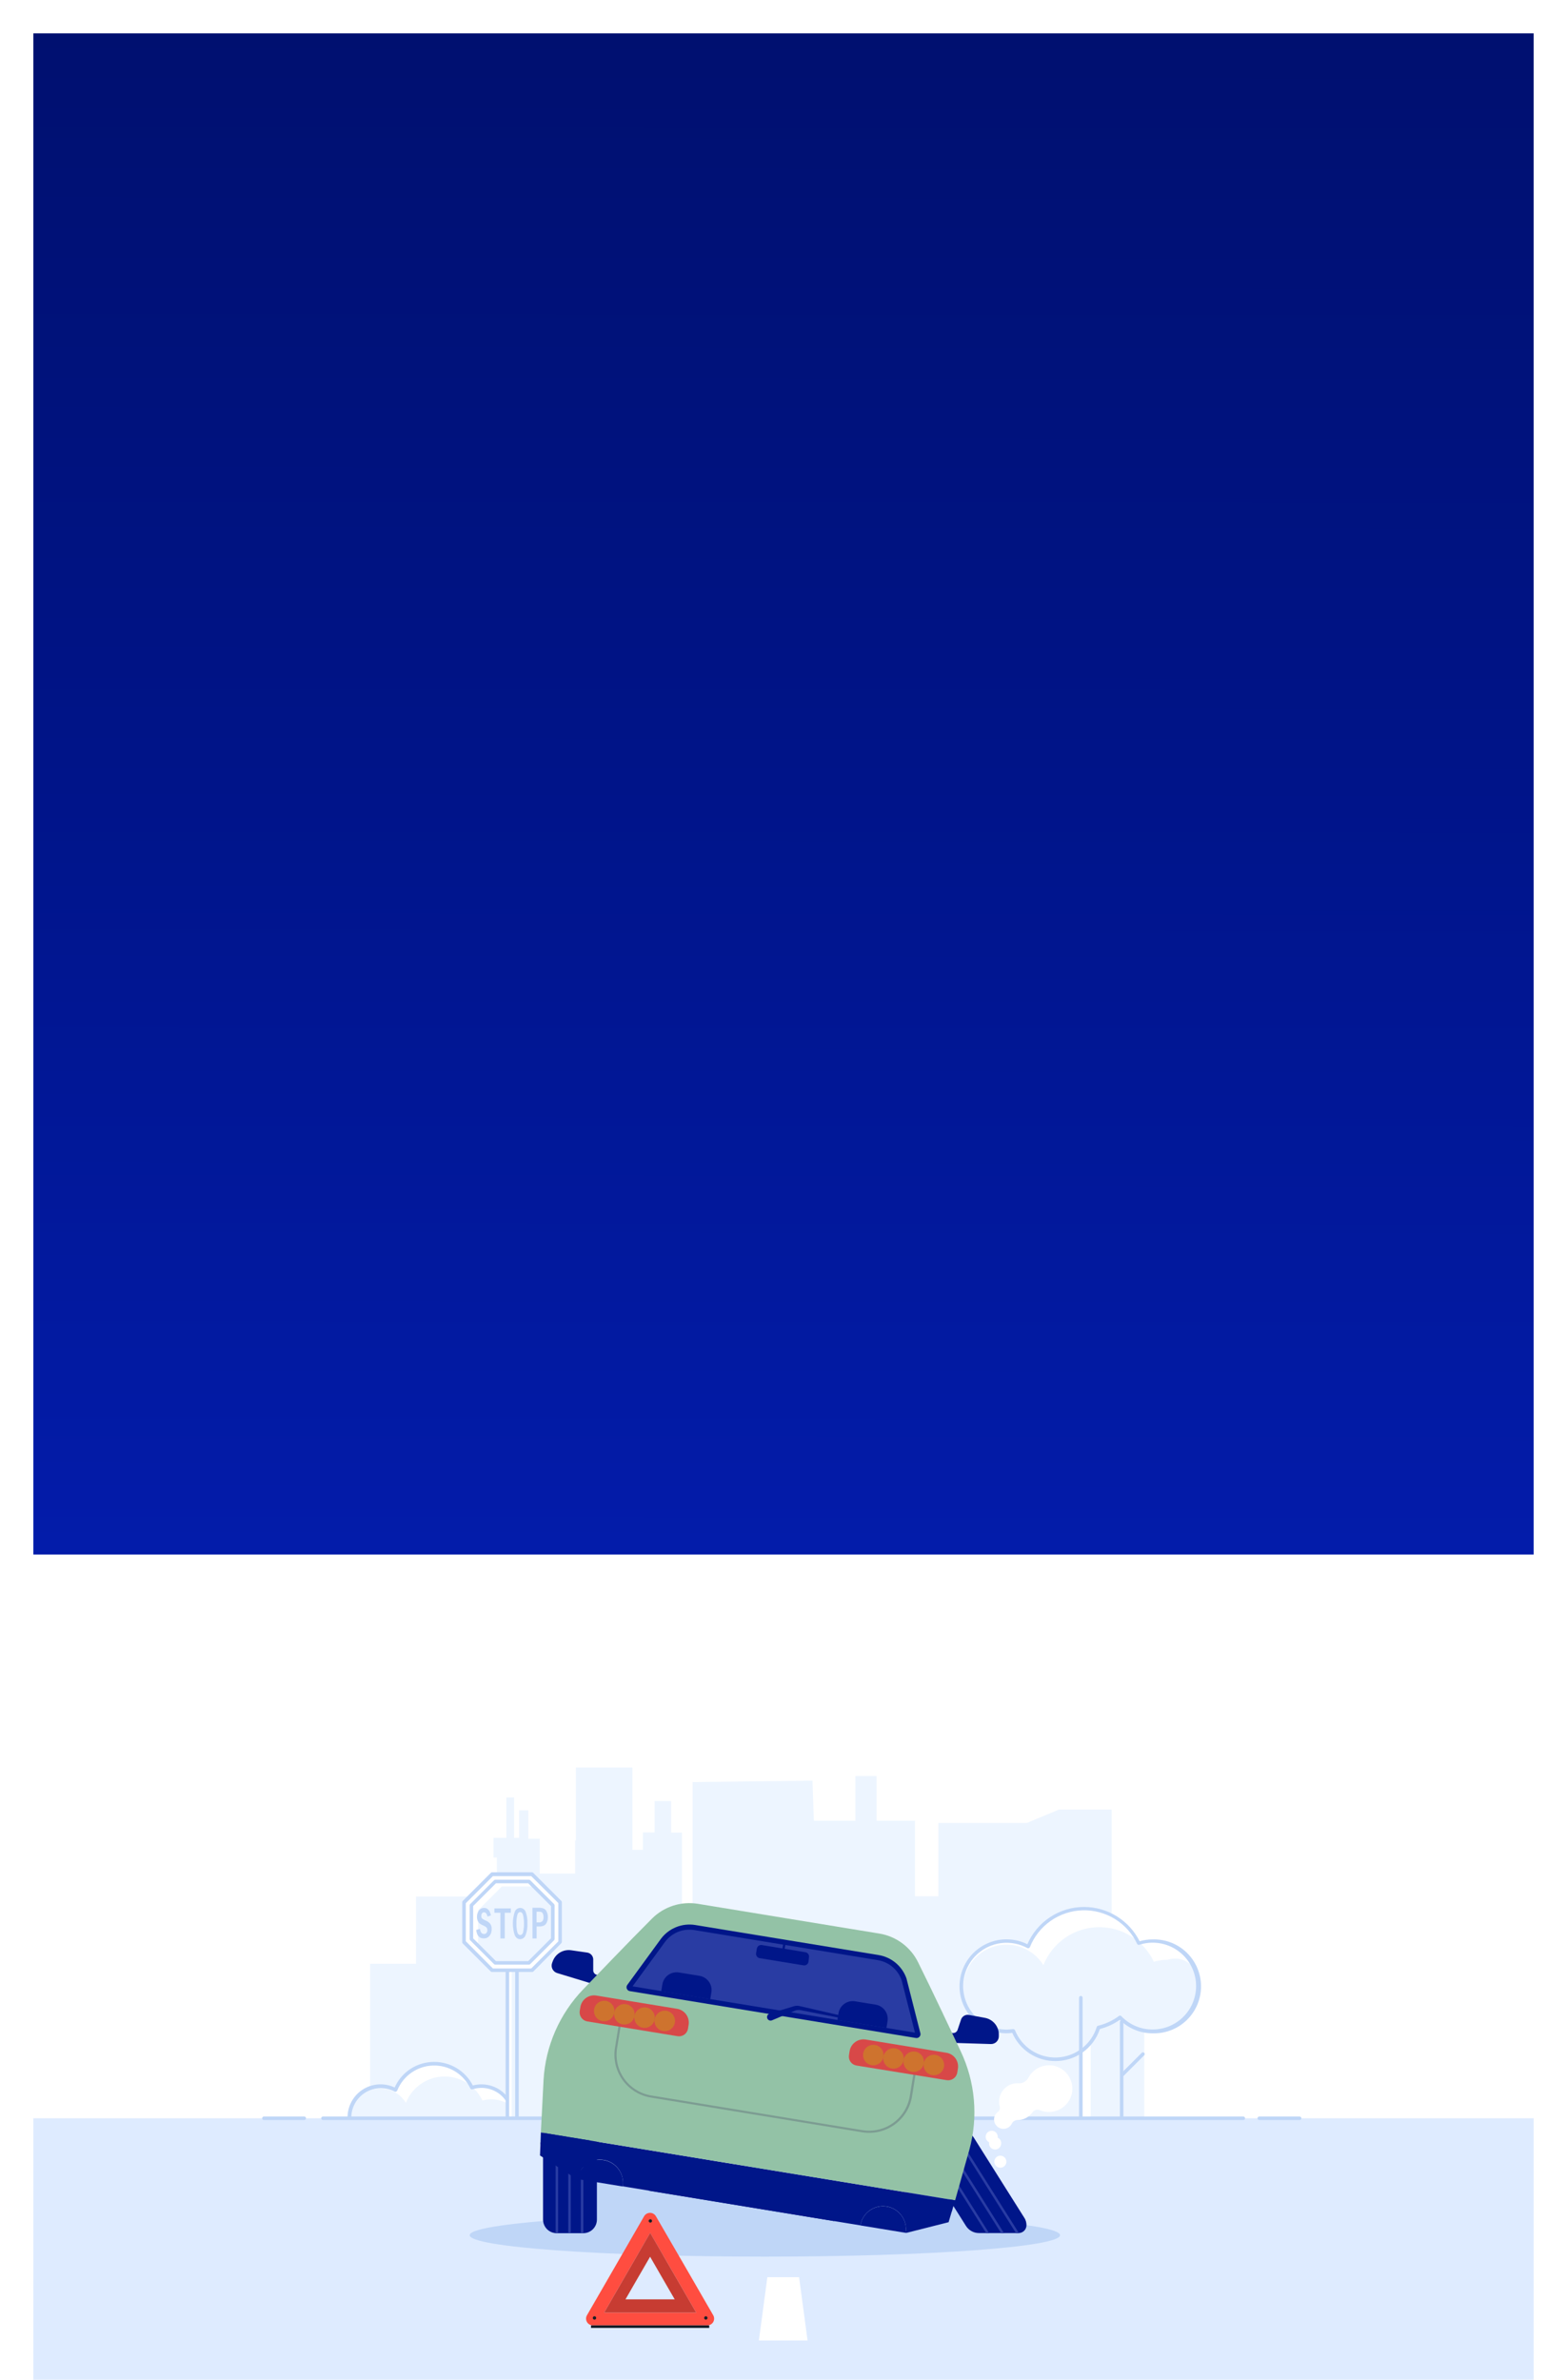 <?xml version="1.0" encoding="UTF-8"?>
<svg xmlns="http://www.w3.org/2000/svg" width="376" height="571" viewBox="0 0 376 571" fill="none">
  <rect x="8" y="371" width="360" height="200" fill="white"></rect>
  <g clip-path="url(#clip0_1_2740)">
    <path d="M266.74 473.49V434.198H254.104L246.375 437.417H225.156V455H219.542V436.885H210.333V426.156H205.25V436.885H195.281L194.958 427.26L166.198 427.594L166.177 459.385H163.646V439.719H161.031V432.156H157.073V439.688L154.26 439.677V443.865H151.75V424.094H138.177V441.635H138V449.562H129.51V441.198H126.771V434.375H124.562V440.979H123.354V431.292H121.49V440.979H118.417V445.719H119.219V455.062H118.417V463.208H115.51V455.062H99.833V471.198H88.812V520.25L259.302 520.24V480.594H261.708V520.344H274.552V473.49H266.74Z" fill="#EDF5FF"></path>
    <path d="M276.542 465.792C275.417 465.793 274.3 465.968 273.229 466.312C272.031 463.763 270.113 461.619 267.712 460.145C265.312 458.67 262.532 457.931 259.716 458.016C256.9 458.101 254.17 459.008 251.863 460.624C249.555 462.241 247.771 464.497 246.729 467.115C245.279 466.32 243.667 465.868 242.016 465.793C240.365 465.717 238.718 466.02 237.201 466.678C235.685 467.336 234.339 468.333 233.267 469.591C232.195 470.849 231.424 472.335 231.014 473.937C230.605 475.538 230.566 477.212 230.903 478.831C231.239 480.449 231.941 481.969 232.955 483.275C233.968 484.581 235.267 485.637 236.752 486.364C238.237 487.091 239.868 487.469 241.521 487.469C242.062 487.466 242.602 487.421 243.135 487.333C243.971 489.41 245.429 491.178 247.31 492.393C249.19 493.609 251.401 494.212 253.638 494.121C255.875 494.029 258.029 493.248 259.804 491.883C261.579 490.519 262.888 488.638 263.552 486.5C265.409 486.049 267.158 485.234 268.698 484.104C269.935 485.401 271.475 486.37 273.178 486.925C274.882 487.48 276.697 487.604 278.461 487.286C280.224 486.967 281.881 486.216 283.283 485.1C284.685 483.984 285.788 482.538 286.494 480.89C287.199 479.243 287.485 477.447 287.326 475.662C287.166 473.877 286.567 472.159 285.581 470.663C284.594 469.167 283.252 467.939 281.675 467.088C280.097 466.238 278.334 465.793 276.542 465.792Z" fill="white"></path>
    <path d="M276.865 470.719C276.06 469.011 274.927 467.479 273.531 466.208L273.229 466.292C273.135 466.083 273.021 465.875 272.917 465.677C271.16 464.239 269.088 463.236 266.871 462.749C264.653 462.263 262.352 462.307 260.154 462.877C257.956 463.448 255.924 464.529 254.223 466.032C252.522 467.536 251.2 469.42 250.365 471.531C249.406 469.99 248.062 468.726 246.465 467.864C244.869 467.002 243.074 466.573 241.26 466.618C239.446 466.663 237.675 467.181 236.123 468.121C234.571 469.061 233.291 470.39 232.41 471.976C231.53 473.563 231.079 475.352 231.103 477.167C231.126 478.981 231.623 480.758 232.545 482.321C233.467 483.885 234.78 485.18 236.357 486.079C237.933 486.978 239.717 487.45 241.531 487.448C242.072 487.445 242.612 487.4 243.146 487.312C243.853 489.068 245.005 490.608 246.49 491.781H246.792C246.844 491.917 246.906 492.042 246.958 492.167C248.355 493.154 249.966 493.797 251.66 494.042C253.353 494.288 255.08 494.128 256.7 493.578C258.32 493.027 259.786 492.1 260.979 490.874C262.172 489.647 263.057 488.155 263.563 486.521C265.419 486.069 267.168 485.255 268.708 484.125C270.202 485.693 272.131 486.777 274.247 487.238C276.363 487.699 278.569 487.515 280.579 486.71C282.59 485.904 284.313 484.515 285.526 482.721C286.739 480.928 287.387 478.811 287.385 476.646C287.587 475.689 287.531 474.696 287.226 473.767C286.92 472.838 286.374 472.007 285.643 471.356C284.913 470.706 284.024 470.261 283.066 470.064C282.108 469.868 281.115 469.929 280.188 470.24C279.062 470.228 277.941 470.39 276.865 470.719Z" fill="#EDF5FF"></path>
    <path d="M253.208 494.542C251.016 494.548 248.871 493.911 247.038 492.709C245.205 491.507 243.764 489.794 242.896 487.781C242.447 487.841 241.995 487.873 241.542 487.875C239.841 487.88 238.161 487.501 236.628 486.765C235.095 486.029 233.749 484.956 232.689 483.625C231.63 482.295 230.885 480.742 230.511 479.083C230.137 477.424 230.144 475.702 230.53 474.046C230.916 472.39 231.671 470.843 232.74 469.52C233.809 468.197 235.163 467.134 236.702 466.409C238.24 465.684 239.922 465.316 241.623 465.334C243.323 465.352 244.998 465.754 246.521 466.51C247.668 463.847 249.571 461.58 251.995 459.989C254.419 458.398 257.257 457.555 260.156 457.563C262.915 457.574 265.618 458.349 267.964 459.801C270.31 461.254 272.208 463.327 273.448 465.792C274.464 465.499 275.516 465.351 276.573 465.354C278.081 465.308 279.583 465.566 280.99 466.111C282.397 466.657 283.68 467.479 284.763 468.53C285.846 469.581 286.707 470.838 287.295 472.228C287.883 473.617 288.186 475.111 288.186 476.62C288.186 478.129 287.883 479.622 287.295 481.012C286.707 482.402 285.846 483.659 284.763 484.71C283.68 485.76 282.397 486.583 280.99 487.128C279.583 487.674 278.081 487.931 276.573 487.885C275.112 487.89 273.664 487.606 272.313 487.05C270.962 486.494 269.733 485.677 268.698 484.646C267.251 485.662 265.631 486.407 263.917 486.844C263.177 489.096 261.742 491.055 259.817 492.438C257.893 493.822 255.579 494.558 253.208 494.542ZM243.156 486.885C243.242 486.884 243.326 486.91 243.397 486.958C243.468 487.007 243.522 487.076 243.552 487.156C244.355 489.152 245.755 490.851 247.562 492.019C249.369 493.187 251.493 493.766 253.642 493.679C255.792 493.591 257.862 492.839 259.567 491.528C261.272 490.216 262.53 488.409 263.167 486.354C263.188 486.285 263.227 486.223 263.28 486.174C263.333 486.124 263.398 486.09 263.469 486.073C265.274 485.637 266.975 484.843 268.469 483.74C268.547 483.672 268.647 483.634 268.75 483.634C268.853 483.634 268.953 483.672 269.031 483.74C269.997 484.764 271.163 485.579 272.457 486.134C273.75 486.689 275.144 486.974 276.552 486.969C278.059 486.974 279.55 486.651 280.92 486.024C282.291 485.397 283.509 484.48 284.49 483.336C285.472 482.192 286.193 480.849 286.605 479.399C287.017 477.949 287.11 476.427 286.876 474.938C286.642 473.449 286.089 472.029 285.253 470.774C284.417 469.52 283.318 468.463 282.034 467.674C280.749 466.886 279.309 466.386 277.812 466.208C276.315 466.03 274.798 466.18 273.365 466.646C273.266 466.675 273.16 466.669 273.067 466.627C272.973 466.584 272.897 466.51 272.854 466.417C271.689 463.942 269.827 461.862 267.496 460.433C265.165 459.003 262.467 458.285 259.733 458.368C257 458.451 254.35 459.331 252.11 460.9C249.87 462.468 248.137 464.658 247.125 467.198C247.104 467.254 247.07 467.304 247.027 467.346C246.984 467.387 246.932 467.418 246.875 467.438C246.821 467.461 246.762 467.473 246.703 467.473C246.644 467.473 246.586 467.461 246.531 467.438C245.138 466.674 243.589 466.24 242.002 466.167C240.415 466.095 238.832 466.386 237.375 467.019C235.918 467.652 234.625 468.61 233.595 469.819C232.565 471.029 231.826 472.458 231.433 473.997C231.04 475.537 231.005 477.145 231.329 478.7C231.653 480.255 232.329 481.716 233.305 482.97C234.28 484.223 235.53 485.237 236.957 485.934C238.385 486.631 239.953 486.992 241.542 486.99C242.061 486.985 242.58 486.943 243.094 486.865L243.156 486.885Z" fill="#BFD6F7"></path>
    <path d="M269.146 512.469C269.09 512.47 269.035 512.46 268.983 512.44C268.931 512.42 268.884 512.389 268.844 512.35C268.805 512.312 268.773 512.265 268.751 512.214C268.73 512.163 268.719 512.108 268.719 512.052V485.24C268.709 485.179 268.713 485.116 268.73 485.057C268.746 484.998 268.776 484.943 268.816 484.896C268.856 484.849 268.906 484.811 268.962 484.785C269.018 484.759 269.079 484.746 269.141 484.746C269.202 484.746 269.263 484.759 269.319 484.785C269.375 484.811 269.425 484.849 269.465 484.896C269.505 484.943 269.535 484.998 269.552 485.057C269.568 485.116 269.572 485.179 269.563 485.24V512.052C269.563 512.163 269.519 512.269 269.44 512.347C269.362 512.425 269.256 512.469 269.146 512.469Z" fill="#BFD6F7"></path>
    <path d="M259.344 512.469C259.232 512.469 259.125 512.425 259.045 512.347C258.966 512.269 258.919 512.164 258.917 512.052V479.333C258.919 479.222 258.966 479.116 259.045 479.038C259.125 478.96 259.232 478.917 259.344 478.917C259.399 478.915 259.455 478.925 259.506 478.945C259.558 478.966 259.605 478.996 259.645 479.035C259.685 479.074 259.717 479.12 259.738 479.171C259.76 479.223 259.771 479.278 259.771 479.333V512.073C259.765 512.182 259.718 512.284 259.638 512.358C259.558 512.432 259.453 512.472 259.344 512.469Z" fill="#BFD6F7"></path>
    <path d="M269.208 498.333C269.126 498.331 269.046 498.306 268.978 498.259C268.91 498.213 268.856 498.148 268.824 498.072C268.793 497.996 268.783 497.912 268.798 497.831C268.812 497.75 268.85 497.675 268.906 497.615L273.958 492.563C274.037 492.484 274.144 492.44 274.255 492.44C274.367 492.44 274.473 492.484 274.552 492.563C274.631 492.641 274.675 492.748 274.675 492.859C274.675 492.971 274.631 493.077 274.552 493.156L269.5 498.208C269.462 498.248 269.417 498.279 269.367 498.3C269.317 498.322 269.263 498.333 269.208 498.333Z" fill="#BFD6F7"></path>
    <path d="M115.531 500.604C114.754 500.603 113.981 500.723 113.24 500.958C112.408 499.196 111.081 497.715 109.419 496.698C107.758 495.68 105.836 495.169 103.888 495.229C101.941 495.289 100.054 495.916 98.458 497.034C96.862 498.152 95.628 499.711 94.906 501.521C93.905 500.978 92.792 500.67 91.654 500.621C90.515 500.573 89.381 500.785 88.337 501.241C87.293 501.697 86.366 502.386 85.628 503.254C84.89 504.122 84.36 505.147 84.078 506.251C83.796 507.355 83.77 508.509 84.001 509.625C84.233 510.74 84.716 511.789 85.413 512.69C86.111 513.591 87.005 514.32 88.027 514.824C89.049 515.327 90.173 515.59 91.312 515.594C91.689 515.589 92.065 515.558 92.438 515.5C93.012 516.939 94.019 518.165 95.319 519.008C96.619 519.852 98.149 520.271 99.698 520.208C101.246 520.145 102.737 519.603 103.964 518.657C105.192 517.712 106.096 516.408 106.552 514.927C107.838 514.613 109.049 514.047 110.115 513.26C110.97 514.158 112.034 514.829 113.212 515.214C114.391 515.598 115.646 515.684 116.866 515.464C118.086 515.244 119.232 514.725 120.202 513.953C121.171 513.181 121.934 512.18 122.422 511.041C122.91 509.901 123.107 508.658 122.996 507.424C122.885 506.189 122.47 505.001 121.787 503.967C121.104 502.933 120.175 502.084 119.083 501.497C117.991 500.91 116.771 500.603 115.531 500.604Z" fill="white"></path>
    <path d="M115.76 504.021C115.2 502.838 114.415 501.777 113.448 500.896L113.24 500.948L113.021 500.521C111.805 499.521 110.37 498.823 108.833 498.483C107.296 498.144 105.7 498.173 104.177 498.568C102.653 498.963 101.244 499.713 100.066 500.757C98.887 501.801 97.972 503.108 97.396 504.573C96.736 503.492 95.805 502.603 94.694 501.995C93.584 501.387 92.334 501.08 91.068 501.106C89.802 501.132 88.565 501.489 87.48 502.143C86.396 502.796 85.502 503.722 84.887 504.829C84.272 505.936 83.959 507.185 83.977 508.451C83.996 509.717 84.346 510.956 84.993 512.044C85.64 513.132 86.562 514.032 87.665 514.653C88.768 515.274 90.015 515.595 91.281 515.583C91.658 515.579 92.034 515.548 92.406 515.49C92.892 516.715 93.689 517.792 94.719 518.615H94.927C94.927 518.708 95 518.792 95.042 518.885C96.301 519.781 97.809 520.261 99.354 520.26C100.956 520.259 102.515 519.746 103.804 518.796C105.094 517.846 106.045 516.509 106.521 514.979C107.807 514.665 109.018 514.099 110.083 513.312C110.391 514.778 111.107 516.127 112.147 517.204C113.187 518.281 114.51 519.043 115.964 519.402C117.418 519.761 118.944 519.702 120.366 519.233C121.788 518.764 123.049 517.903 124.003 516.749C124.958 515.595 125.568 514.195 125.762 512.71C125.957 511.226 125.729 509.716 125.104 508.355C124.479 506.994 123.483 505.837 122.23 505.017C120.977 504.197 119.518 503.747 118.021 503.719C117.256 503.704 116.494 503.806 115.76 504.021Z" fill="#EDF5FF"></path>
    <path d="M99.385 520.625C97.86 520.632 96.366 520.195 95.086 519.366C93.806 518.537 92.795 517.353 92.177 515.958C91.889 515.978 91.6 515.978 91.313 515.958C90.126 515.958 88.954 515.691 87.884 515.177C86.814 514.663 85.873 513.915 85.132 512.988C84.39 512.062 83.866 510.98 83.599 509.823C83.332 508.667 83.328 507.465 83.588 506.307C83.848 505.149 84.366 504.064 85.102 503.133C85.838 502.201 86.774 501.447 87.841 500.927C88.907 500.406 90.078 500.132 91.265 500.125C92.452 500.118 93.625 500.378 94.698 500.885C95.514 499.05 96.847 497.491 98.534 496.4C100.221 495.309 102.189 494.732 104.198 494.74C106.112 494.74 107.989 495.269 109.623 496.267C111.257 497.264 112.584 498.693 113.458 500.396C114.138 500.217 114.839 500.126 115.542 500.125C117.641 500.125 119.655 500.959 121.14 502.444C122.624 503.928 123.458 505.942 123.458 508.042C123.458 510.141 122.624 512.155 121.14 513.64C119.655 515.124 117.641 515.958 115.542 515.958C113.502 515.966 111.54 515.177 110.073 513.76C109.106 514.428 108.031 514.925 106.896 515.229C106.372 516.805 105.363 518.175 104.015 519.144C102.666 520.113 101.046 520.631 99.385 520.625ZM92.438 515.073C92.523 515.075 92.606 515.101 92.676 515.149C92.746 515.197 92.801 515.265 92.833 515.344C93.379 516.697 94.33 517.849 95.556 518.64C96.782 519.432 98.223 519.825 99.681 519.766C101.139 519.706 102.543 519.197 103.7 518.309C104.858 517.42 105.712 516.195 106.146 514.802C106.167 514.732 106.206 514.668 106.259 514.617C106.312 514.565 106.377 514.529 106.448 514.51C107.681 514.216 108.843 513.678 109.865 512.927C109.94 512.858 110.038 512.819 110.141 512.819C110.243 512.819 110.342 512.858 110.417 512.927C111.288 513.843 112.389 514.509 113.605 514.855C114.821 515.201 116.108 515.215 117.331 514.895C118.554 514.575 119.67 513.933 120.56 513.036C121.451 512.139 122.085 511.019 122.397 509.794C122.708 508.569 122.685 507.282 122.331 506.068C121.976 504.855 121.302 503.758 120.38 502.893C119.458 502.029 118.321 501.427 117.087 501.15C115.853 500.874 114.568 500.934 113.365 501.323C113.267 501.353 113.163 501.348 113.069 501.308C112.975 501.268 112.899 501.195 112.854 501.104C112.06 499.417 110.789 497.998 109.199 497.023C107.609 496.047 105.769 495.558 103.904 495.614C102.039 495.671 100.232 496.27 98.704 497.34C97.176 498.41 95.993 499.903 95.302 501.635C95.279 501.69 95.245 501.74 95.202 501.781C95.159 501.822 95.108 501.854 95.052 501.875C94.999 501.901 94.94 501.914 94.88 501.914C94.821 501.914 94.762 501.901 94.708 501.875C93.629 501.299 92.419 501.013 91.196 501.044C89.974 501.075 88.78 501.422 87.731 502.051C86.682 502.68 85.814 503.571 85.211 504.635C84.609 505.699 84.292 506.902 84.292 508.125C84.294 510 85.041 511.797 86.366 513.123C87.692 514.449 89.49 515.195 91.365 515.198C91.713 515.192 92.061 515.164 92.406 515.115L92.438 515.073Z" fill="#BFD6F7"></path>
    <path d="M124.021 470.271H121.719V512.042H124.021V470.271Z" fill="white"></path>
    <path d="M124.021 470.271H122.781V512.042H124.021V470.271Z" fill="#EDF5FF"></path>
    <path d="M124.042 512.469H121.74C121.629 512.469 121.523 512.425 121.445 512.347C121.367 512.269 121.323 512.163 121.323 512.052V470.271C121.323 470.16 121.367 470.054 121.445 469.976C121.523 469.898 121.629 469.854 121.74 469.854H124.042C124.097 469.853 124.153 469.863 124.204 469.883C124.256 469.903 124.303 469.934 124.343 469.972C124.383 470.011 124.414 470.058 124.436 470.109C124.458 470.16 124.469 470.215 124.469 470.271V512.052C124.469 512.108 124.458 512.163 124.436 512.214C124.414 512.265 124.383 512.312 124.343 512.35C124.303 512.389 124.256 512.42 124.204 512.44C124.153 512.46 124.097 512.47 124.042 512.469ZM122.167 511.625H123.615V470.698H122.167V511.625Z" fill="#BFD6F7"></path>
    <path d="M127.646 449.698H118.094L111.344 456.448V465.99L118.094 472.74H127.646L134.396 465.99V456.448L127.646 449.698Z" fill="white"></path>
    <path d="M127.646 473.167H118.094C118.04 473.174 117.986 473.17 117.934 473.156C117.882 473.142 117.834 473.117 117.792 473.083L111.042 466.333C111.002 466.296 110.97 466.251 110.949 466.201C110.927 466.15 110.916 466.096 110.917 466.042V456.417C110.916 456.36 110.927 456.305 110.948 456.253C110.97 456.201 111.001 456.154 111.042 456.115L117.792 449.365C117.87 449.288 117.974 449.243 118.083 449.24H127.635C127.748 449.244 127.855 449.288 127.937 449.365L134.687 456.115C134.764 456.197 134.808 456.304 134.812 456.417V465.969C134.809 466.078 134.764 466.182 134.687 466.26L127.948 473.083C127.862 473.149 127.753 473.179 127.646 473.167ZM118.271 472.323H127.469L133.969 465.823V456.625L127.469 450.167H118.271L111.771 456.667V465.792L118.271 472.323Z" fill="#BFD6F7"></path>
    <path d="M126.917 451.458H118.833L113.104 457.177V465.271L118.833 470.979H126.917L132.635 465.271V457.177L126.917 451.458Z" fill="white"></path>
    <path d="M120.427 452.646L114.708 458.365V466.458L119.24 470.979H126.917L132.635 465.271V457.177L128.104 452.646H120.427Z" fill="#EDF5FF"></path>
    <path d="M126.917 471.406H118.833C118.779 471.407 118.725 471.396 118.674 471.374C118.624 471.353 118.579 471.321 118.542 471.281L112.823 465.562C112.783 465.525 112.751 465.48 112.73 465.43C112.708 465.38 112.698 465.325 112.698 465.271V457.177C112.697 457.121 112.708 457.065 112.73 457.013C112.751 456.961 112.783 456.914 112.823 456.875L118.542 451.156C118.62 451.08 118.724 451.035 118.833 451.031H126.927C127.04 451.035 127.147 451.08 127.229 451.156L132.948 456.875C133.024 456.957 133.069 457.065 133.073 457.177V465.271C133.069 465.38 133.025 465.484 132.948 465.562L127.229 471.281C127.189 471.323 127.14 471.355 127.086 471.377C127.032 471.398 126.975 471.408 126.917 471.406ZM119 470.562H126.74L132.208 465.094V457.354L126.74 451.885H119L113.531 457.354V465.094L119 470.562Z" fill="#BFD6F7"></path>
    <path d="M117.646 461.625C117.337 461.256 116.939 460.973 116.49 460.802L116.229 460.677C116.021 460.585 115.828 460.462 115.656 460.313C115.525 460.14 115.462 459.925 115.479 459.708C115.472 459.49 115.534 459.275 115.656 459.094C115.708 459.017 115.777 458.954 115.859 458.91C115.941 458.866 116.032 458.844 116.125 458.844C116.531 458.844 116.813 459.167 116.969 459.802C116.974 459.833 116.974 459.865 116.969 459.896L117.792 459.583C117.552 458.396 117 457.792 116.146 457.792C115.906 457.789 115.669 457.845 115.455 457.953C115.241 458.062 115.056 458.221 114.917 458.417C114.597 458.858 114.432 459.393 114.448 459.938C114.44 460.271 114.508 460.602 114.646 460.906C114.754 461.167 114.926 461.396 115.146 461.573C115.432 461.763 115.736 461.927 116.052 462.063C116.351 462.164 116.615 462.348 116.813 462.594C116.902 462.753 116.949 462.932 116.948 463.115C116.958 463.349 116.888 463.581 116.75 463.771C116.681 463.864 116.589 463.939 116.484 463.988C116.378 464.037 116.262 464.059 116.146 464.052C115.604 464.052 115.281 463.646 115.167 462.844L114.271 463.073C114.417 464.462 115.031 465.139 116.115 465.104C116.376 465.114 116.636 465.061 116.873 464.95C117.11 464.84 117.318 464.675 117.479 464.469C117.82 464.021 117.996 463.469 117.979 462.906C118.015 462.454 117.898 462.003 117.646 461.625Z" fill="#BFD6F7"></path>
    <path d="M118.625 457.917V458.958H120.073V465.125H121.115V458.958H122.573V457.917H118.625Z" fill="#BFD6F7"></path>
    <path d="M126.198 458.927C126.178 458.866 126.154 458.807 126.125 458.75C126.035 458.474 125.86 458.234 125.625 458.063C125.391 457.893 125.108 457.801 124.818 457.801C124.528 457.801 124.245 457.893 124.01 458.063C123.775 458.234 123.6 458.474 123.51 458.75C122.906 460.566 122.906 462.528 123.51 464.344C123.561 464.456 123.62 464.564 123.688 464.667C123.805 464.859 123.97 465.018 124.167 465.128C124.365 465.237 124.587 465.294 124.813 465.292C125.099 465.284 125.376 465.189 125.607 465.02C125.837 464.85 126.011 464.614 126.104 464.344C126.45 463.452 126.603 462.497 126.552 461.542C126.594 460.656 126.474 459.77 126.198 458.927ZM124.115 459.531C124.25 459.031 124.479 458.792 124.823 458.792C125.156 458.792 125.396 459.042 125.521 459.531C125.799 460.871 125.799 462.254 125.521 463.594C125.501 463.743 125.443 463.886 125.354 464.008C125.265 464.129 125.147 464.227 125.01 464.292C124.952 464.302 124.892 464.302 124.833 464.292C124.479 464.292 124.24 464.042 124.104 463.531C123.963 462.871 123.9 462.196 123.917 461.521C123.9 460.855 123.966 460.191 124.115 459.542V459.531Z" fill="#BFD6F7"></path>
    <path d="M127.76 457.76H129.25C129.642 457.745 130.034 457.802 130.406 457.927C130.741 458.065 131.009 458.326 131.156 458.656C131.367 459.076 131.471 459.541 131.458 460.01C131.469 460.441 131.383 460.867 131.208 461.26C131.074 461.576 130.845 461.842 130.552 462.021C130.149 462.195 129.71 462.274 129.271 462.25H128.76V465.125H127.771L127.76 457.76ZM128.75 458.698V461.271H129.25C129.416 461.29 129.583 461.273 129.742 461.221C129.9 461.169 130.045 461.083 130.167 460.969C130.358 460.68 130.447 460.335 130.417 459.99C130.431 459.706 130.374 459.423 130.25 459.167C130.178 458.997 130.049 458.857 129.885 458.771C129.678 458.716 129.464 458.692 129.25 458.698H128.75Z" fill="#BFD6F7"></path>
    <path d="M565.708 508.271H-190.542V591.177H565.708V508.271Z" fill="#DEEBFF"></path>
    <path d="M298.333 508.698H77.5C77.387 508.698 77.278 508.653 77.198 508.573C77.118 508.493 77.073 508.384 77.073 508.271C77.073 508.158 77.118 508.049 77.198 507.969C77.278 507.889 77.387 507.844 77.5 507.844H298.333C298.445 507.846 298.551 507.893 298.629 507.972C298.707 508.052 298.75 508.159 298.75 508.271C298.751 508.326 298.742 508.382 298.721 508.434C298.701 508.485 298.671 508.532 298.632 508.572C298.593 508.612 298.547 508.644 298.495 508.665C298.444 508.687 298.389 508.698 298.333 508.698Z" fill="#BFD6F7"></path>
    <path d="M311.813 508.698H302.167C302.054 508.698 301.945 508.653 301.865 508.573C301.785 508.493 301.74 508.384 301.74 508.271C301.74 508.158 301.785 508.049 301.865 507.969C301.945 507.889 302.054 507.844 302.167 507.844H311.833C311.947 507.844 312.055 507.889 312.135 507.969C312.216 508.049 312.261 508.158 312.261 508.271C312.261 508.329 312.249 508.386 312.226 508.439C312.203 508.492 312.17 508.54 312.128 508.58C312.086 508.62 312.037 508.651 311.982 508.672C311.928 508.692 311.87 508.701 311.813 508.698Z" fill="#BFD6F7"></path>
    <path d="M73 508.698H63.333C63.22 508.698 63.111 508.653 63.031 508.573C62.951 508.493 62.906 508.384 62.906 508.271C62.906 508.158 62.951 508.049 63.031 507.969C63.111 507.889 63.22 507.844 63.333 507.844H73C73.113 507.844 73.222 507.889 73.302 507.969C73.382 508.049 73.427 508.158 73.427 508.271C73.427 508.384 73.382 508.493 73.302 508.573C73.222 508.653 73.113 508.698 73 508.698Z" fill="#BFD6F7"></path>
    <path d="M232.375 532.594L225.833 517.406L140.156 521.188V532.25C123.49 533.198 112.698 534.667 112.698 536.323C112.698 539.156 144.406 541.469 183.531 541.469C222.656 541.469 254.365 539.156 254.365 536.323C254.365 534.854 245.917 533.5 232.375 532.594Z" fill="#BFD6F7"></path>
    <path d="M221.583 478.531C221.087 475.831 219.769 473.351 217.81 471.428C215.85 469.506 213.344 468.236 210.636 467.792L166.563 460.583C163.853 460.137 161.072 460.54 158.601 461.738C156.13 462.935 154.089 464.868 152.761 467.271L145.469 480.354L224.24 493.26L221.583 478.531Z" fill="#293CA3"></path>
    <path d="M245.75 532.094L233.667 512.917C233.127 512.076 232.279 511.48 231.305 511.258C230.331 511.036 229.309 511.205 228.458 511.729L223.937 514.573C223.097 515.112 222.501 515.96 222.279 516.934C222.057 517.908 222.226 518.931 222.75 519.781L231.781 534.094C232.114 534.622 232.575 535.057 233.121 535.357C233.668 535.658 234.282 535.815 234.906 535.812H244.396C244.865 535.818 245.32 535.648 245.67 535.335C246.021 535.023 246.242 534.592 246.292 534.125C246.344 533.406 246.154 532.691 245.75 532.094Z" fill="#001689"></path>
    <path d="M223.927 514.562L223.438 514.875L236.656 535.844H237.344L223.927 514.562Z" fill="#293CA3"></path>
    <path d="M226.49 512.948L225.99 513.26L240.229 535.844H240.927L226.49 512.948Z" fill="#293CA3"></path>
    <path d="M229.052 511.333L228.552 511.646L243.802 535.844H244.5L229.052 511.333Z" fill="#293CA3"></path>
    <path d="M239.667 488.51V488.01C239.626 487.083 239.271 486.196 238.66 485.497C238.048 484.799 237.216 484.329 236.302 484.167L232.5 483.469C232.115 483.398 231.718 483.463 231.376 483.653C231.034 483.843 230.768 484.146 230.625 484.51L229.75 487.115C229.655 487.347 229.487 487.541 229.27 487.668C229.053 487.794 228.801 487.845 228.552 487.812L227.896 487.719L228.354 490.167L230.344 490.229L233.01 490.312L237.729 490.458C237.987 490.469 238.245 490.425 238.485 490.331C238.726 490.237 238.944 490.093 239.126 489.91C239.308 489.727 239.45 489.508 239.543 489.267C239.636 489.026 239.678 488.768 239.667 488.51Z" fill="#001689"></path>
    <path d="M132.479 471L132.656 470.531C132.99 469.664 133.609 468.936 134.412 468.468C135.215 468 136.154 467.821 137.073 467.958L140.896 468.51C141.28 468.565 141.634 468.75 141.898 469.034C142.161 469.319 142.319 469.686 142.344 470.073V472.823C142.358 473.074 142.456 473.313 142.622 473.502C142.789 473.691 143.013 473.818 143.26 473.865L143.906 473.99L142.698 476.167L140.781 475.583L138.219 474.802L133.698 473.427C133.454 473.354 133.228 473.233 133.033 473.069C132.838 472.906 132.678 472.704 132.564 472.477C132.45 472.25 132.384 472.001 132.369 471.747C132.354 471.493 132.392 471.239 132.479 471Z" fill="#001689"></path>
    <path d="M194 470.698C193.98 470.837 193.932 470.97 193.859 471.089C193.787 471.209 193.69 471.313 193.577 471.395C193.463 471.476 193.334 471.534 193.197 471.565C193.06 471.595 192.919 471.598 192.781 471.573L187.51 470.708L182.302 469.854C182.162 469.834 182.028 469.786 181.908 469.713C181.787 469.639 181.683 469.542 181.601 469.427C181.519 469.312 181.462 469.182 181.432 469.044C181.402 468.906 181.4 468.764 181.427 468.625L181.604 467.583C181.624 467.445 181.672 467.312 181.745 467.192C181.818 467.072 181.914 466.968 182.028 466.887C182.141 466.805 182.27 466.747 182.407 466.717C182.544 466.686 182.685 466.683 182.823 466.708L188.031 467.563L193.24 468.427C193.378 468.447 193.511 468.495 193.631 468.568C193.751 468.641 193.855 468.737 193.936 468.85C194.018 468.964 194.076 469.093 194.106 469.23C194.137 469.367 194.14 469.508 194.115 469.646L194 470.698Z" fill="#001689"></path>
    <path d="M188.055 465.701L187.575 468.631L188.099 468.717L188.579 465.787L188.055 465.701Z" fill="#001689"></path>
    <path d="M139.969 535.844H133.563C132.697 535.841 131.868 535.495 131.256 534.882C130.645 534.269 130.302 533.439 130.302 532.573V507.292C130.302 506.571 130.589 505.879 131.098 505.369C131.608 504.859 132.3 504.573 133.021 504.573H143.229V532.573C143.229 533.439 142.886 534.269 142.275 534.882C141.664 535.495 140.834 535.841 139.969 535.844Z" fill="#001689"></path>
    <path d="M133.917 509.531H133.323V535.844H133.917V509.531Z" fill="#293CA3"></path>
    <path d="M136.948 509.531H136.354V535.844H136.948V509.531Z" fill="#293CA3"></path>
    <path d="M139.969 509.531H139.375V535.844H139.969V509.531Z" fill="#293CA3"></path>
    <path d="M162.909 473.287L167.843 474.095C168.748 474.243 169.557 474.745 170.092 475.49C170.628 476.234 170.845 477.161 170.697 478.067L170.431 479.691L158.671 477.765L158.937 476.141C159.085 475.236 159.587 474.426 160.332 473.891C161.076 473.356 162.003 473.139 162.909 473.287Z" fill="#001689"></path>
    <path d="M205.173 480.202L210.107 481.01C211.012 481.159 211.822 481.66 212.357 482.405C212.892 483.15 213.109 484.077 212.961 484.982L212.695 486.606L200.935 484.681L201.201 483.056C201.349 482.151 201.851 481.342 202.596 480.807C203.341 480.272 204.268 480.054 205.173 480.202Z" fill="#001689"></path>
    <path d="M217.281 526.01L141.677 513.625L129.698 514.073L129.573 517.198L138.302 522.813H138.542C138.778 521.372 139.577 520.084 140.763 519.232C141.948 518.38 143.424 518.035 144.865 518.271C146.305 518.507 147.593 519.306 148.445 520.492C149.297 521.678 149.643 523.153 149.406 524.594L206.448 533.969C206.565 533.255 206.821 532.572 207.202 531.958C207.583 531.343 208.082 530.81 208.669 530.388C209.256 529.967 209.92 529.665 210.624 529.5C211.328 529.335 212.058 529.31 212.771 529.427C213.484 529.544 214.168 529.8 214.782 530.181C215.396 530.563 215.93 531.061 216.351 531.648C216.773 532.235 217.075 532.9 217.24 533.603C217.405 534.307 217.43 535.037 217.313 535.75H217.552L227.615 533.208L228.5 530.208L217.281 526.01Z" fill="#001689"></path>
    <path d="M144.875 518.313C143.434 518.078 141.96 518.424 140.774 519.276C139.589 520.127 138.79 521.414 138.552 522.854L149.417 524.635C149.651 523.195 149.305 521.72 148.453 520.535C147.602 519.349 146.315 518.55 144.875 518.313Z" fill="#001689"></path>
    <path d="M212.771 529.448C214.21 529.683 215.497 530.48 216.349 531.664C217.2 532.848 217.547 534.321 217.313 535.76L206.448 533.979C206.565 533.266 206.822 532.584 207.204 531.97C207.585 531.357 208.084 530.825 208.671 530.404C209.258 529.983 209.922 529.682 210.626 529.518C211.329 529.354 212.058 529.33 212.771 529.448Z" fill="#001689"></path>
    <path d="M147.708 476.812L143.469 502.719L181.188 508.906L187.167 509.885L219.073 515.115L223.323 489.198L147.708 476.812Z" fill="#93C2A6"></path>
    <path d="M230.5 492.146C228.958 488.885 223.75 477.76 220.271 470.792C219.379 468.996 218.071 467.438 216.457 466.248C214.843 465.058 212.969 464.27 210.99 463.948L167.448 456.812C165.47 456.49 163.443 456.64 161.535 457.252C159.626 457.865 157.89 458.92 156.469 460.333C150.948 465.844 142.469 474.719 139.958 477.312C134.284 483.187 130.903 490.899 130.427 499.052L129.781 511.677L229.177 527.958L232.604 515.792C234.753 507.912 234.007 499.522 230.5 492.146ZM218.375 503C217.91 505.818 216.346 508.337 214.026 510.003C211.705 511.669 208.819 512.346 206 511.885L156.875 503.833C155.48 503.604 154.144 503.103 152.943 502.358C151.743 501.612 150.7 500.638 149.876 499.49C149.052 498.341 148.462 497.042 148.14 495.666C147.818 494.29 147.771 492.863 148 491.469L149.844 480.208C150.396 476.792 152.969 473.75 155.052 470.99L159.344 465.302C161.26 462.76 163.219 461.833 166.354 462.344L210.375 469.469C211.813 469.628 213.172 470.207 214.283 471.133C215.394 472.059 216.209 473.292 216.625 474.677L218.833 481.417C219.875 484.708 220.729 488.292 220.177 491.708L218.375 503Z" fill="#93C2A6"></path>
    <path d="M206.854 511.625L156.146 503.292C153.427 502.842 150.997 501.333 149.389 499.096C147.78 496.858 147.123 494.075 147.562 491.354L149.406 480.094L149.917 480.177L148.073 491.437C147.655 494.024 148.278 496.671 149.806 498.799C151.335 500.927 153.644 502.362 156.229 502.792L206.937 511.125C209.524 511.546 212.173 510.924 214.301 509.395C216.43 507.866 217.865 505.555 218.292 502.969L220.135 491.719L220.635 491.802L218.833 503.073C218.377 505.794 216.859 508.223 214.613 509.827C212.367 511.43 209.576 512.077 206.854 511.625Z" fill="#7C9C92"></path>
    <path d="M219.792 489.01L151.125 477.76C150.966 477.736 150.816 477.67 150.69 477.569C150.564 477.469 150.466 477.337 150.406 477.188C150.345 477.04 150.322 476.879 150.341 476.721C150.359 476.562 150.417 476.411 150.51 476.281L158.604 465.188C159.544 463.942 160.807 462.977 162.255 462.397C163.704 461.817 165.283 461.644 166.823 461.896L210.813 469.104C212.353 469.354 213.796 470.021 214.984 471.033C216.172 472.045 217.06 473.363 217.552 474.844V474.896L220.844 487.854C220.881 488.003 220.881 488.159 220.844 488.309C220.807 488.458 220.734 488.596 220.631 488.71C220.528 488.824 220.399 488.911 220.254 488.964C220.11 489.016 219.954 489.032 219.802 489.01H219.792ZM151.781 476.615L219.542 487.719L216.365 475.219C215.944 473.954 215.184 472.829 214.168 471.966C213.153 471.103 211.92 470.535 210.604 470.323L166.615 463.115C165.297 462.895 163.945 463.041 162.705 463.536C161.465 464.032 160.385 464.859 159.583 465.927L151.781 476.615Z" fill="#001689"></path>
    <path d="M184.615 483.177L190.521 481.375C191.001 481.24 191.509 481.24 191.99 481.375L207.75 485L207.687 485.385L192.25 482.354C191.737 482.238 191.201 482.274 190.708 482.458L185.229 484.771C185.095 484.825 184.95 484.845 184.806 484.829C184.662 484.813 184.525 484.76 184.406 484.677C184.279 484.586 184.179 484.463 184.117 484.319C184.056 484.176 184.034 484.019 184.056 483.864C184.077 483.709 184.141 483.564 184.239 483.442C184.338 483.321 184.468 483.23 184.615 483.177Z" fill="#001689"></path>
    <path d="M226.563 531.469L222.458 530.802C221.775 530.691 221.121 530.441 220.537 530.069C219.953 529.696 219.452 529.208 219.063 528.635L217.281 526.01L229.177 527.958L228.5 530.26C228.381 530.664 228.118 531.01 227.761 531.233C227.404 531.455 226.977 531.539 226.563 531.469Z" fill="#001689"></path>
    <path d="M131.135 515.844L135.25 516.51C135.933 516.623 136.631 516.596 137.303 516.429C137.975 516.262 138.605 515.961 139.156 515.542L141.677 513.625L129.781 511.677L129.698 514.073C129.682 514.492 129.819 514.903 130.083 515.229C130.348 515.555 130.722 515.773 131.135 515.844Z" fill="#001689"></path>
    <path d="M200.146 532.948L155.708 525.656L155.823 524.969C155.909 524.436 156.099 523.925 156.383 523.466C156.668 523.007 157.04 522.609 157.478 522.294C157.917 521.98 158.413 521.755 158.939 521.633C159.465 521.511 160.009 521.494 160.542 521.583L196.865 527.531C197.934 527.72 198.887 528.319 199.522 529.201C200.156 530.082 200.421 531.176 200.26 532.25L200.146 532.948Z" fill="#001689"></path>
    <path d="M153.188 518.615C153.717 518.615 154.146 518.185 154.146 517.656C154.146 517.127 153.717 516.698 153.188 516.698C152.658 516.698 152.229 517.127 152.229 517.656C152.229 518.185 152.658 518.615 153.188 518.615Z" fill="#001689"></path>
    <path d="M205.766 526.851C206.144 526.481 206.151 525.875 205.782 525.496C205.412 525.118 204.805 525.11 204.426 525.48C204.048 525.85 204.041 526.457 204.411 526.835C204.78 527.214 205.387 527.221 205.766 526.851Z" fill="#001689"></path>
    <path d="M162.583 488.573L140.927 485.031C140.351 484.934 139.837 484.614 139.496 484.14C139.154 483.666 139.014 483.077 139.104 482.5L139.26 481.573C139.404 480.704 139.885 479.927 140.599 479.411C141.314 478.896 142.203 478.685 143.073 478.823L162.469 482C163.346 482.146 164.129 482.633 164.647 483.356C165.164 484.079 165.374 484.977 165.229 485.854L165.083 486.781C165.038 487.064 164.937 487.334 164.786 487.577C164.636 487.82 164.439 488.031 164.206 488.198C163.974 488.364 163.711 488.483 163.432 488.547C163.154 488.612 162.865 488.621 162.583 488.573Z" fill="#D84848"></path>
    <path d="M144.979 484.99C146.337 484.99 147.438 483.889 147.438 482.531C147.438 481.174 146.337 480.073 144.979 480.073C143.621 480.073 142.521 481.174 142.521 482.531C142.521 483.889 143.621 484.99 144.979 484.99Z" fill="#CE732E"></path>
    <path d="M149.823 485.781C151.181 485.781 152.281 484.681 152.281 483.323C152.281 481.965 151.181 480.865 149.823 480.865C148.465 480.865 147.365 481.965 147.365 483.323C147.365 484.681 148.465 485.781 149.823 485.781Z" fill="#CE732E"></path>
    <path d="M154.667 486.573C156.024 486.573 157.125 485.472 157.125 484.115C157.125 482.757 156.024 481.656 154.667 481.656C153.309 481.656 152.208 482.757 152.208 484.115C152.208 485.472 153.309 486.573 154.667 486.573Z" fill="#CE732E"></path>
    <path d="M159.51 487.365C160.868 487.365 161.969 486.264 161.969 484.906C161.969 483.549 160.868 482.448 159.51 482.448C158.153 482.448 157.052 483.549 157.052 484.906C157.052 486.264 158.153 487.365 159.51 487.365Z" fill="#CE732E"></path>
    <path d="M205.469 495.604L227.167 499.125C227.744 499.215 228.333 499.075 228.807 498.733C229.281 498.392 229.601 497.878 229.698 497.302L229.844 496.375C229.915 495.944 229.901 495.503 229.802 495.078C229.703 494.652 229.521 494.251 229.267 493.895C229.012 493.54 228.69 493.239 228.319 493.008C227.948 492.778 227.535 492.623 227.104 492.552L207.719 489.375C206.841 489.236 205.944 489.45 205.222 489.968C204.501 490.487 204.013 491.27 203.865 492.146L203.719 493.073C203.666 493.354 203.67 493.643 203.73 493.923C203.789 494.203 203.904 494.468 204.066 494.703C204.229 494.939 204.437 495.139 204.677 495.294C204.918 495.449 205.187 495.554 205.469 495.604Z" fill="#D84848"></path>
    <path d="M224.083 497.948C225.441 497.948 226.542 496.847 226.542 495.49C226.542 494.132 225.441 493.031 224.083 493.031C222.726 493.031 221.625 494.132 221.625 495.49C221.625 496.847 222.726 497.948 224.083 497.948Z" fill="#CE732E"></path>
    <path d="M219.24 497.156C220.597 497.156 221.698 496.056 221.698 494.698C221.698 493.34 220.597 492.24 219.24 492.24C217.882 492.24 216.781 493.34 216.781 494.698C216.781 496.056 217.882 497.156 219.24 497.156Z" fill="#CE732E"></path>
    <path d="M214.396 496.365C215.754 496.365 216.854 495.264 216.854 493.906C216.854 492.549 215.754 491.448 214.396 491.448C213.038 491.448 211.938 492.549 211.938 493.906C211.938 495.264 213.038 496.365 214.396 496.365Z" fill="#CE732E"></path>
    <path d="M209.552 495.562C210.91 495.562 212.01 494.462 212.01 493.104C212.01 491.746 210.91 490.646 209.552 490.646C208.194 490.646 207.094 491.746 207.094 493.104C207.094 494.462 208.194 495.562 209.552 495.562Z" fill="#CE732E"></path>
    <path d="M251.906 495.563C250.851 495.526 249.808 495.789 248.896 496.319C247.984 496.85 247.24 497.628 246.75 498.563C246.525 498.982 246.185 499.328 245.769 499.56C245.354 499.793 244.881 499.902 244.406 499.875C244.167 499.854 243.927 499.854 243.687 499.875C242.674 499.985 241.729 500.441 241.012 501.165C240.295 501.89 239.849 502.84 239.75 503.854C239.699 504.393 239.745 504.936 239.885 505.458C239.952 505.688 239.947 505.933 239.87 506.161C239.794 506.388 239.65 506.586 239.458 506.729C239.09 506.993 238.81 507.363 238.655 507.789C238.5 508.215 238.477 508.678 238.59 509.117C238.702 509.556 238.945 509.951 239.286 510.25C239.627 510.548 240.05 510.737 240.5 510.792C240.965 510.849 241.436 510.759 241.847 510.535C242.258 510.311 242.588 509.963 242.792 509.542C242.913 509.291 243.103 509.081 243.338 508.933C243.574 508.786 243.847 508.708 244.125 508.708C244.837 508.71 245.538 508.54 246.169 508.211C246.801 507.883 247.343 507.407 247.75 506.823C247.938 506.555 248.211 506.358 248.525 506.266C248.839 506.173 249.176 506.19 249.479 506.313C250.238 506.638 251.059 506.793 251.884 506.765C252.709 506.737 253.518 506.527 254.253 506.151C254.988 505.775 255.631 505.241 256.136 504.588C256.641 503.935 256.996 503.178 257.175 502.372C257.354 501.567 257.353 500.731 257.173 499.925C256.992 499.12 256.636 498.364 256.13 497.712C255.624 497.059 254.98 496.527 254.245 496.152C253.509 495.777 252.7 495.568 251.875 495.542L251.906 495.563Z" fill="white"></path>
    <path d="M239.406 512.917C239.412 512.858 239.412 512.798 239.406 512.74C239.412 512.48 239.347 512.224 239.219 511.998C239.092 511.771 238.906 511.584 238.681 511.454C238.455 511.325 238.2 511.258 237.94 511.262C237.68 511.265 237.426 511.338 237.205 511.473C236.983 511.609 236.802 511.801 236.68 512.03C236.558 512.26 236.5 512.518 236.512 512.777C236.524 513.036 236.606 513.288 236.749 513.505C236.891 513.722 237.09 513.896 237.323 514.01C237.318 514.069 237.318 514.129 237.323 514.187C237.306 514.389 237.331 514.591 237.396 514.782C237.461 514.973 237.566 515.149 237.702 515.297C237.839 515.446 238.005 515.565 238.19 515.646C238.375 515.727 238.574 515.769 238.776 515.769C238.978 515.769 239.178 515.727 239.363 515.646C239.547 515.565 239.713 515.446 239.85 515.297C239.987 515.149 240.091 514.973 240.156 514.782C240.221 514.591 240.246 514.389 240.229 514.187C240.223 513.92 240.142 513.66 239.997 513.436C239.852 513.212 239.647 513.032 239.406 512.917Z" fill="white"></path>
    <path d="M240.031 520.135C240.831 520.135 241.479 519.487 241.479 518.688C241.479 517.888 240.831 517.24 240.031 517.24C239.232 517.24 238.583 517.888 238.583 518.688C238.583 519.487 239.232 520.135 240.031 520.135Z" fill="white"></path>
    <path d="M171.135 555.531L164.271 543.646L157.375 531.76C157.23 531.516 157.024 531.314 156.778 531.174C156.531 531.034 156.252 530.96 155.969 530.96C155.685 530.96 155.406 531.034 155.16 531.174C154.913 531.314 154.707 531.516 154.562 531.76L147.708 543.646L140.844 555.531C140.7 555.777 140.625 556.057 140.624 556.342C140.624 556.627 140.699 556.907 140.842 557.153C140.985 557.4 141.19 557.604 141.438 557.745C141.685 557.887 141.965 557.96 142.25 557.958H169.688C169.976 557.968 170.262 557.9 170.515 557.762C170.768 557.623 170.979 557.42 171.127 557.172C171.275 556.924 171.354 556.641 171.355 556.353C171.357 556.064 171.281 555.78 171.135 555.531ZM156.01 554.896H144.969L150.49 545.333L156.01 535.771L161.531 545.333L167.052 554.896H156.01Z" fill="#FF4D40"></path>
    <path d="M156.01 535.771L150.49 545.333L144.969 554.896H167.052L161.531 545.333L156.01 535.771ZM156.01 551.719H150.083L153.031 546.604L155.99 541.49L158.937 546.604L161.896 551.719H156.01Z" fill="#C73C32"></path>
    <path d="M170.177 557.958H141.813V558.573H170.177V557.958Z" fill="#171E26"></path>
    <path d="M156.052 533.302C156.276 533.302 156.458 533.12 156.458 532.896C156.458 532.672 156.276 532.49 156.052 532.49C155.828 532.49 155.646 532.672 155.646 532.896C155.646 533.12 155.828 533.302 156.052 533.302Z" fill="#171E26"></path>
    <path d="M143.052 556.177C143.052 556.257 143.028 556.336 142.984 556.403C142.939 556.47 142.875 556.522 142.801 556.552C142.727 556.583 142.645 556.591 142.567 556.576C142.488 556.56 142.415 556.521 142.359 556.464C142.302 556.408 142.263 556.335 142.247 556.256C142.232 556.178 142.24 556.096 142.27 556.022C142.301 555.947 142.353 555.884 142.42 555.839C142.487 555.795 142.565 555.771 142.646 555.771C142.754 555.771 142.857 555.814 142.933 555.89C143.009 555.966 143.052 556.069 143.052 556.177Z" fill="#171E26"></path>
    <path d="M169.365 556.583C169.589 556.583 169.771 556.401 169.771 556.177C169.771 555.953 169.589 555.771 169.365 555.771C169.14 555.771 168.958 555.953 168.958 556.177C168.958 556.401 169.14 556.583 169.365 556.583Z" fill="#171E26"></path>
    <path d="M193.771 561.583L191.74 546.396H184.125L182.094 561.583H193.771Z" fill="white"></path>
  </g>
  <g filter="url(#filter0_d_1_2740)">
    <rect x="8" y="6" width="360" height="365" fill="url(#paint0_linear_1_2740)"></rect>
  </g>
  <defs>
    <filter id="filter0_d_1_2740" x="0" y="0" width="376" height="381" filterUnits="userSpaceOnUse" color-interpolation-filters="sRGB">
      <feFlood flood-opacity="0" result="BackgroundImageFix"></feFlood>
      <feColorMatrix in="SourceAlpha" type="matrix" values="0 0 0 0 0 0 0 0 0 0 0 0 0 0 0 0 0 0 127 0" result="hardAlpha"></feColorMatrix>
      <feOffset dy="2"></feOffset>
      <feGaussianBlur stdDeviation="4"></feGaussianBlur>
      <feComposite in2="hardAlpha" operator="out"></feComposite>
      <feColorMatrix type="matrix" values="0 0 0 0 0 0 0 0 0 0 0 0 0 0 0 0 0 0 0.12 0"></feColorMatrix>
      <feBlend mode="normal" in2="BackgroundImageFix" result="effect1_dropShadow_1_2740"></feBlend>
      <feBlend mode="normal" in="SourceGraphic" in2="effect1_dropShadow_1_2740" result="shape"></feBlend>
    </filter>
    <linearGradient id="paint0_linear_1_2740" x1="204.5" y1="374" x2="204.797" y2="6.002" gradientUnits="userSpaceOnUse">
      <stop stop-color="#031CAB"></stop>
      <stop offset="0.511" stop-color="#001489"></stop>
      <stop offset="1" stop-color="#001070"></stop>
    </linearGradient>
    <clipPath id="clip0_1_2740">
      <rect width="360" height="200" fill="white" transform="translate(8 371)"></rect>
    </clipPath>
  </defs>
</svg>
